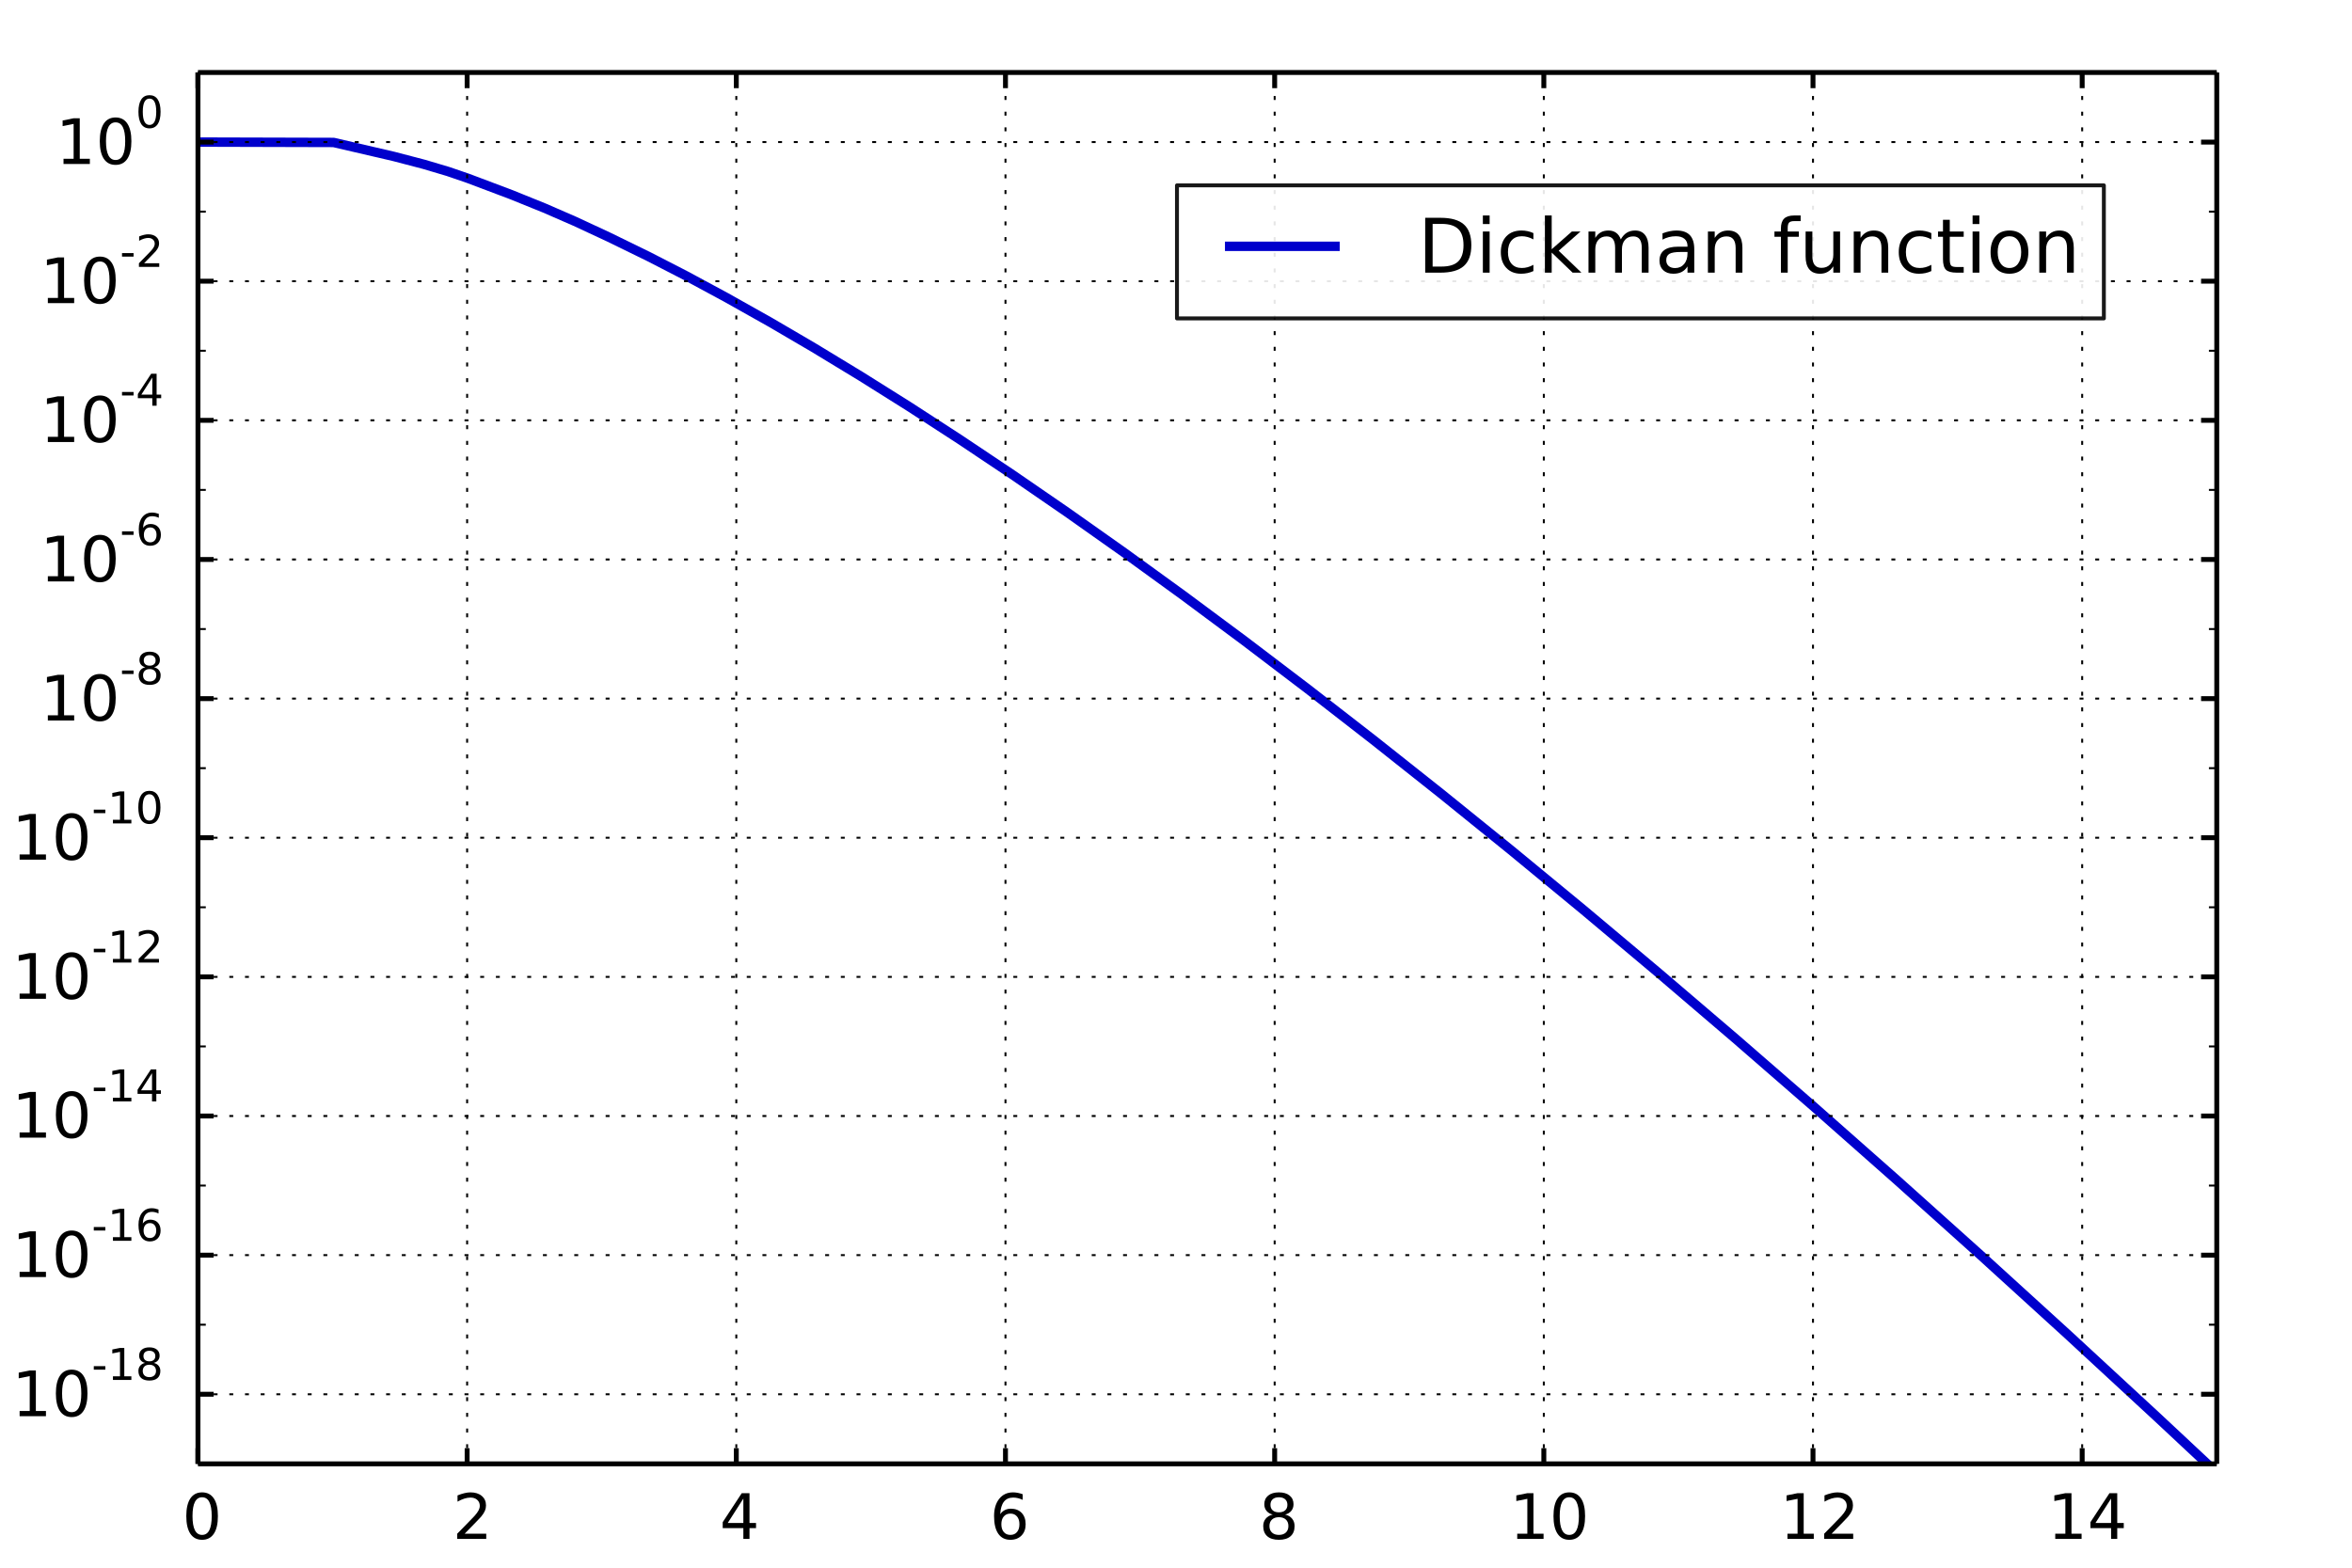 <?xml version='1.0' encoding='UTF-8'?>
<!DOCTYPE svg PUBLIC "-//W3C//DTD SVG 1.1//EN" "http://www.w3.org/Graphics/SVG/1.1/DTD/svg11.dtd">
<!-- Created with matplotlib (http://matplotlib.org/) -->
<svg xmlns="http://www.w3.org/2000/svg" xmlns:xlink="http://www.w3.org/1999/xlink" height="400px" version="1.1" viewBox="0 0 600 400" width="600px">
  <title>mplwp_Dickman_function_log.svg</title>
  <desc>http://commons.wikimedia.org/wiki/File:mplwp_Dickman_function_log.svg
Plot created with mplwp, the Matplotlib extension for Wikipedia plots.</desc>
  <defs>
    <style type="text/css">
*{stroke-linecap:butt;stroke-linejoin:round;}
  </style>
  </defs>
  <defs>
    <clipPath id="p9df2dd1ef7">
      <rect height="355.0" width="515.0" x="50.5" y="18.5"/>
    </clipPath>
  </defs>
  <g id="figure_1">
    <g id="patch_1">
      <path d="
M 0 400
L 600 400
L 600 0
L 0 0
z 
" style="fill:#ffffff;"/>
    </g>
    <g id="axes_1">
      <g id="patch_2">
        <path d="
M 50.5 373.5
L 565.5 373.5
L 565.5 18.5
L 50.5 18.5
z 
" style="fill:#ffffff;"/>
      </g>
      <g id="line2d_1">
        <path clip-path="url(#p9df2dd1ef7)" d="
M 50.5 36.25
L 85.091 36.346
L 100.455 39.916
L 108.18 41.936
L 114.274 43.748
L 119.338 45.483
L 130.411 49.659
L 138.908 53.098
L 146.719 56.501
L 155.303 60.498
L 165.517 65.487
L 175.044 70.389
L 185.258 75.902
L 196.503 82.223
L 207.575 88.704
L 219.592 96.001
L 231.952 103.764
L 244.827 112.119
L 258.303 121.13
L 272.208 130.697
L 286.799 141.009
L 301.82 151.899
L 317.442 163.501
L 333.578 175.764
L 350.316 188.764
L 367.654 202.514
L 385.508 216.958
L 403.962 232.174
L 423.017 248.175
L 442.673 264.972
L 462.929 282.576
L 483.787 300.997
L 505.331 320.324
L 527.476 340.49
L 550.222 361.507
L 565.5 375.788
L 565.5 375.788" style="fill:none;stroke:#0000cc;stroke-linecap:square;stroke-width:2.4;"/>
      </g>
      <g id="matplotlib.axis_1">
        <g id="xtick_1">
          <g id="line2d_2">
            <path clip-path="url(#p9df2dd1ef7)" d="
M 50.5 373.5
L 50.5 18.5" style="fill:none;stroke:#000000;stroke-dasharray:1,3;stroke-dashoffset:0.0;stroke-width:0.5;"/>
          </g>
          <g id="line2d_3">
            <defs>
              <path d="
M 0 0
L 0 -4" id="m56cb9a4f4c" style="stroke:#000000;stroke-width:1.25;"/>
            </defs>
            <g>
              <use style="stroke:#000000;stroke-width:1.25;" x="50.5" xlink:href="#m56cb9a4f4c" y="373.5"/>
            </g>
          </g>
          <g id="line2d_4">
            <defs>
              <path d="
M 0 0
L 0 4" id="m01134c304f" style="stroke:#000000;stroke-width:1.25;"/>
            </defs>
            <g>
              <use style="stroke:#000000;stroke-width:1.25;" x="50.5" xlink:href="#m01134c304f" y="18.5"/>
            </g>
          </g>
          <g id="text_1">
            <!-- 0 -->
            <defs>
              <path d="
M 31.781 66.406
Q 24.172 66.406 20.328 58.906
Q 16.5 51.422 16.5 36.375
Q 16.5 21.391 20.328 13.891
Q 24.172 6.391 31.781 6.391
Q 39.453 6.391 43.281 13.891
Q 47.125 21.391 47.125 36.375
Q 47.125 51.422 43.281 58.906
Q 39.453 66.406 31.781 66.406
M 31.781 74.219
Q 44.047 74.219 50.516 64.516
Q 56.984 54.828 56.984 36.375
Q 56.984 17.969 50.516 8.266
Q 44.047 -1.422 31.781 -1.422
Q 19.531 -1.422 13.062 8.266
Q 6.594 17.969 6.594 36.375
Q 6.594 54.828 13.062 64.516
Q 19.531 74.219 31.781 74.219" id="DejaVuSans-30"/>
            </defs>
            <g transform="translate(46.469 392.658)scale(0.16 -0.16)">
              <use xlink:href="#DejaVuSans-30"/>
            </g>
          </g>
        </g>
        <g id="xtick_2">
          <g id="line2d_5">
            <path clip-path="url(#p9df2dd1ef7)" d="
M 119.167 373.5
L 119.167 18.5" style="fill:none;stroke:#000000;stroke-dasharray:1,3;stroke-dashoffset:0.0;stroke-width:0.5;"/>
          </g>
          <g id="line2d_6">
            <g>
              <use style="stroke:#000000;stroke-width:1.25;" x="119.167" xlink:href="#m56cb9a4f4c" y="373.5"/>
            </g>
          </g>
          <g id="line2d_7">
            <g>
              <use style="stroke:#000000;stroke-width:1.25;" x="119.167" xlink:href="#m01134c304f" y="18.5"/>
            </g>
          </g>
          <g id="text_2">
            <!-- 2 -->
            <defs>
              <path d="
M 19.188 8.297
L 53.609 8.297
L 53.609 0
L 7.328 0
L 7.328 8.297
Q 12.938 14.109 22.625 23.891
Q 32.328 33.688 34.812 36.531
Q 39.547 41.844 41.422 45.531
Q 43.312 49.219 43.312 52.781
Q 43.312 58.594 39.234 62.25
Q 35.156 65.922 28.609 65.922
Q 23.969 65.922 18.812 64.312
Q 13.672 62.703 7.812 59.422
L 7.812 69.391
Q 13.766 71.781 18.938 73
Q 24.125 74.219 28.422 74.219
Q 39.75 74.219 46.484 68.547
Q 53.219 62.891 53.219 53.422
Q 53.219 48.922 51.531 44.891
Q 49.859 40.875 45.406 35.406
Q 44.188 33.984 37.641 27.219
Q 31.109 20.453 19.188 8.297" id="DejaVuSans-32"/>
            </defs>
            <g transform="translate(115.464 392.658)scale(0.16 -0.16)">
              <use xlink:href="#DejaVuSans-32"/>
            </g>
          </g>
        </g>
        <g id="xtick_3">
          <g id="line2d_8">
            <path clip-path="url(#p9df2dd1ef7)" d="
M 187.833 373.5
L 187.833 18.5" style="fill:none;stroke:#000000;stroke-dasharray:1,3;stroke-dashoffset:0.0;stroke-width:0.5;"/>
          </g>
          <g id="line2d_9">
            <g>
              <use style="stroke:#000000;stroke-width:1.25;" x="187.833" xlink:href="#m56cb9a4f4c" y="373.5"/>
            </g>
          </g>
          <g id="line2d_10">
            <g>
              <use style="stroke:#000000;stroke-width:1.25;" x="187.833" xlink:href="#m01134c304f" y="18.5"/>
            </g>
          </g>
          <g id="text_3">
            <!-- 4 -->
            <defs>
              <path d="
M 37.797 64.312
L 12.891 25.391
L 37.797 25.391
z 

M 35.203 72.906
L 47.609 72.906
L 47.609 25.391
L 58.016 25.391
L 58.016 17.188
L 47.609 17.188
L 47.609 0
L 37.797 0
L 37.797 17.188
L 4.891 17.188
L 4.891 26.703
z 
" id="DejaVuSans-34"/>
            </defs>
            <g transform="translate(183.583 392.658)scale(0.16 -0.16)">
              <use xlink:href="#DejaVuSans-34"/>
            </g>
          </g>
        </g>
        <g id="xtick_4">
          <g id="line2d_11">
            <path clip-path="url(#p9df2dd1ef7)" d="
M 256.5 373.5
L 256.5 18.5" style="fill:none;stroke:#000000;stroke-dasharray:1,3;stroke-dashoffset:0.0;stroke-width:0.5;"/>
          </g>
          <g id="line2d_12">
            <g>
              <use style="stroke:#000000;stroke-width:1.25;" x="256.5" xlink:href="#m56cb9a4f4c" y="373.5"/>
            </g>
          </g>
          <g id="line2d_13">
            <g>
              <use style="stroke:#000000;stroke-width:1.25;" x="256.5" xlink:href="#m01134c304f" y="18.5"/>
            </g>
          </g>
          <g id="text_4">
            <!-- 6 -->
            <defs>
              <path d="
M 33.016 40.375
Q 26.375 40.375 22.484 35.828
Q 18.609 31.297 18.609 23.391
Q 18.609 15.531 22.484 10.953
Q 26.375 6.391 33.016 6.391
Q 39.656 6.391 43.531 10.953
Q 47.406 15.531 47.406 23.391
Q 47.406 31.297 43.531 35.828
Q 39.656 40.375 33.016 40.375
M 52.594 71.297
L 52.594 62.312
Q 48.875 64.062 45.094 64.984
Q 41.312 65.922 37.594 65.922
Q 27.828 65.922 22.672 59.328
Q 17.531 52.734 16.797 39.406
Q 19.672 43.656 24.016 45.922
Q 28.375 48.188 33.594 48.188
Q 44.578 48.188 50.953 41.516
Q 57.328 34.859 57.328 23.391
Q 57.328 12.156 50.688 5.359
Q 44.047 -1.422 33.016 -1.422
Q 20.359 -1.422 13.672 8.266
Q 6.984 17.969 6.984 36.375
Q 6.984 53.656 15.188 63.938
Q 23.391 74.219 37.203 74.219
Q 40.922 74.219 44.703 73.484
Q 48.484 72.75 52.594 71.297" id="DejaVuSans-36"/>
            </defs>
            <g transform="translate(252.472 392.658)scale(0.16 -0.16)">
              <use xlink:href="#DejaVuSans-36"/>
            </g>
          </g>
        </g>
        <g id="xtick_5">
          <g id="line2d_14">
            <path clip-path="url(#p9df2dd1ef7)" d="
M 325.167 373.5
L 325.167 18.5" style="fill:none;stroke:#000000;stroke-dasharray:1,3;stroke-dashoffset:0.0;stroke-width:0.5;"/>
          </g>
          <g id="line2d_15">
            <g>
              <use style="stroke:#000000;stroke-width:1.25;" x="325.167" xlink:href="#m56cb9a4f4c" y="373.5"/>
            </g>
          </g>
          <g id="line2d_16">
            <g>
              <use style="stroke:#000000;stroke-width:1.25;" x="325.167" xlink:href="#m01134c304f" y="18.5"/>
            </g>
          </g>
          <g id="text_5">
            <!-- 8 -->
            <defs>
              <path d="
M 31.781 34.625
Q 24.75 34.625 20.719 30.859
Q 16.703 27.094 16.703 20.516
Q 16.703 13.922 20.719 10.156
Q 24.75 6.391 31.781 6.391
Q 38.812 6.391 42.859 10.172
Q 46.922 13.969 46.922 20.516
Q 46.922 27.094 42.891 30.859
Q 38.875 34.625 31.781 34.625
M 21.922 38.812
Q 15.578 40.375 12.031 44.719
Q 8.5 49.078 8.5 55.328
Q 8.5 64.062 14.719 69.141
Q 20.953 74.219 31.781 74.219
Q 42.672 74.219 48.875 69.141
Q 55.078 64.062 55.078 55.328
Q 55.078 49.078 51.531 44.719
Q 48 40.375 41.703 38.812
Q 48.828 37.156 52.797 32.312
Q 56.781 27.484 56.781 20.516
Q 56.781 9.906 50.312 4.234
Q 43.844 -1.422 31.781 -1.422
Q 19.734 -1.422 13.25 4.234
Q 6.781 9.906 6.781 20.516
Q 6.781 27.484 10.781 32.312
Q 14.797 37.156 21.922 38.812
M 18.312 54.391
Q 18.312 48.734 21.844 45.562
Q 25.391 42.391 31.781 42.391
Q 38.141 42.391 41.719 45.562
Q 45.312 48.734 45.312 54.391
Q 45.312 60.062 41.719 63.234
Q 38.141 66.406 31.781 66.406
Q 25.391 66.406 21.844 63.234
Q 18.312 60.062 18.312 54.391" id="DejaVuSans-38"/>
            </defs>
            <g transform="translate(321.167 392.658)scale(0.16 -0.16)">
              <use xlink:href="#DejaVuSans-38"/>
            </g>
          </g>
        </g>
        <g id="xtick_6">
          <g id="line2d_17">
            <path clip-path="url(#p9df2dd1ef7)" d="
M 393.833 373.5
L 393.833 18.5" style="fill:none;stroke:#000000;stroke-dasharray:1,3;stroke-dashoffset:0.0;stroke-width:0.5;"/>
          </g>
          <g id="line2d_18">
            <g>
              <use style="stroke:#000000;stroke-width:1.25;" x="393.833" xlink:href="#m56cb9a4f4c" y="373.5"/>
            </g>
          </g>
          <g id="line2d_19">
            <g>
              <use style="stroke:#000000;stroke-width:1.25;" x="393.833" xlink:href="#m01134c304f" y="18.5"/>
            </g>
          </g>
          <g id="text_6">
            <!-- 10 -->
            <defs>
              <path d="
M 12.406 8.297
L 28.516 8.297
L 28.516 63.922
L 10.984 60.406
L 10.984 69.391
L 28.422 72.906
L 38.281 72.906
L 38.281 8.297
L 54.391 8.297
L 54.391 0
L 12.406 0
z 
" id="DejaVuSans-31"/>
            </defs>
            <g transform="translate(385.063 392.658)scale(0.16 -0.16)">
              <use xlink:href="#DejaVuSans-31"/>
              <use x="63.623" xlink:href="#DejaVuSans-30"/>
            </g>
          </g>
        </g>
        <g id="xtick_7">
          <g id="line2d_20">
            <path clip-path="url(#p9df2dd1ef7)" d="
M 462.5 373.5
L 462.5 18.5" style="fill:none;stroke:#000000;stroke-dasharray:1,3;stroke-dashoffset:0.0;stroke-width:0.5;"/>
          </g>
          <g id="line2d_21">
            <g>
              <use style="stroke:#000000;stroke-width:1.25;" x="462.5" xlink:href="#m56cb9a4f4c" y="373.5"/>
            </g>
          </g>
          <g id="line2d_22">
            <g>
              <use style="stroke:#000000;stroke-width:1.25;" x="462.5" xlink:href="#m01134c304f" y="18.5"/>
            </g>
          </g>
          <g id="text_7">
            <!-- 12 -->
            <g transform="translate(454.0 392.658)scale(0.16 -0.16)">
              <use xlink:href="#DejaVuSans-31"/>
              <use x="63.623" xlink:href="#DejaVuSans-32"/>
            </g>
          </g>
        </g>
        <g id="xtick_8">
          <g id="line2d_23">
            <path clip-path="url(#p9df2dd1ef7)" d="
M 531.167 373.5
L 531.167 18.5" style="fill:none;stroke:#000000;stroke-dasharray:1,3;stroke-dashoffset:0.0;stroke-width:0.5;"/>
          </g>
          <g id="line2d_24">
            <g>
              <use style="stroke:#000000;stroke-width:1.25;" x="531.167" xlink:href="#m56cb9a4f4c" y="373.5"/>
            </g>
          </g>
          <g id="line2d_25">
            <g>
              <use style="stroke:#000000;stroke-width:1.25;" x="531.167" xlink:href="#m01134c304f" y="18.5"/>
            </g>
          </g>
          <g id="text_8">
            <!-- 14 -->
            <g transform="translate(522.314 392.658)scale(0.16 -0.16)">
              <use xlink:href="#DejaVuSans-31"/>
              <use x="63.623" xlink:href="#DejaVuSans-34"/>
            </g>
          </g>
        </g>
      </g>
      <g id="matplotlib.axis_2">
        <g id="ytick_1">
          <g id="line2d_26">
            <path clip-path="url(#p9df2dd1ef7)" d="
M 50.5 355.75
L 565.5 355.75" style="fill:none;stroke:#000000;stroke-dasharray:1,3;stroke-dashoffset:0.0;stroke-width:0.5;"/>
          </g>
          <g id="line2d_27">
            <defs>
              <path d="
M 0 0
L 4 0" id="m86ea02120d" style="stroke:#000000;stroke-width:1.25;"/>
            </defs>
            <g>
              <use style="stroke:#000000;stroke-width:1.25;" x="50.5" xlink:href="#m86ea02120d" y="355.75"/>
            </g>
          </g>
          <g id="line2d_28">
            <defs>
              <path d="
M 0 0
L -4 0" id="m08e0baaaa9" style="stroke:#000000;stroke-width:1.25;"/>
            </defs>
            <g>
              <use style="stroke:#000000;stroke-width:1.25;" x="565.5" xlink:href="#m08e0baaaa9" y="355.75"/>
            </g>
          </g>
          <g id="text_9">
            <!-- $\mathdefault{10^{-18}}$ -->
            <defs>
              <path d="
M 4.891 31.391
L 31.203 31.391
L 31.203 23.391
L 4.891 23.391
z 
" id="DejaVuSans-2d"/>
            </defs>
            <g transform="translate(3.02 361.382)scale(0.16 -0.16)">
              <use transform="translate(0.0 0.234)" xlink:href="#DejaVuSans-31"/>
              <use transform="translate(63.623 0.234)" xlink:href="#DejaVuSans-30"/>
              <use transform="translate(127.246 58.047)scale(0.7)" xlink:href="#DejaVuSans-2d"/>
              <use transform="translate(152.505 58.047)scale(0.7)" xlink:href="#DejaVuSans-31"/>
              <use transform="translate(197.041 58.047)scale(0.7)" xlink:href="#DejaVuSans-38"/>
            </g>
          </g>
        </g>
        <g id="ytick_2">
          <g id="line2d_29">
            <path clip-path="url(#p9df2dd1ef7)" d="
M 50.5 320.25
L 565.5 320.25" style="fill:none;stroke:#000000;stroke-dasharray:1,3;stroke-dashoffset:0.0;stroke-width:0.5;"/>
          </g>
          <g id="line2d_30">
            <g>
              <use style="stroke:#000000;stroke-width:1.25;" x="50.5" xlink:href="#m86ea02120d" y="320.25"/>
            </g>
          </g>
          <g id="line2d_31">
            <g>
              <use style="stroke:#000000;stroke-width:1.25;" x="565.5" xlink:href="#m08e0baaaa9" y="320.25"/>
            </g>
          </g>
          <g id="text_10">
            <!-- $\mathdefault{10^{-16}}$ -->
            <g transform="translate(3.02 325.882)scale(0.16 -0.16)">
              <use transform="translate(0.0 0.234)" xlink:href="#DejaVuSans-31"/>
              <use transform="translate(63.623 0.234)" xlink:href="#DejaVuSans-30"/>
              <use transform="translate(127.246 58.047)scale(0.7)" xlink:href="#DejaVuSans-2d"/>
              <use transform="translate(152.505 58.047)scale(0.7)" xlink:href="#DejaVuSans-31"/>
              <use transform="translate(197.041 58.047)scale(0.7)" xlink:href="#DejaVuSans-36"/>
            </g>
          </g>
        </g>
        <g id="ytick_3">
          <g id="line2d_32">
            <path clip-path="url(#p9df2dd1ef7)" d="
M 50.5 284.75
L 565.5 284.75" style="fill:none;stroke:#000000;stroke-dasharray:1,3;stroke-dashoffset:0.0;stroke-width:0.5;"/>
          </g>
          <g id="line2d_33">
            <g>
              <use style="stroke:#000000;stroke-width:1.25;" x="50.5" xlink:href="#m86ea02120d" y="284.75"/>
            </g>
          </g>
          <g id="line2d_34">
            <g>
              <use style="stroke:#000000;stroke-width:1.25;" x="565.5" xlink:href="#m08e0baaaa9" y="284.75"/>
            </g>
          </g>
          <g id="text_11">
            <!-- $\mathdefault{10^{-14}}$ -->
            <g transform="translate(3.02 290.303)scale(0.16 -0.16)">
              <use transform="translate(0.0 0.153)" xlink:href="#DejaVuSans-31"/>
              <use transform="translate(63.623 0.153)" xlink:href="#DejaVuSans-30"/>
              <use transform="translate(127.246 57.966)scale(0.7)" xlink:href="#DejaVuSans-2d"/>
              <use transform="translate(152.505 57.966)scale(0.7)" xlink:href="#DejaVuSans-31"/>
              <use transform="translate(197.041 57.966)scale(0.7)" xlink:href="#DejaVuSans-34"/>
            </g>
          </g>
        </g>
        <g id="ytick_4">
          <g id="line2d_35">
            <path clip-path="url(#p9df2dd1ef7)" d="
M 50.5 249.25
L 565.5 249.25" style="fill:none;stroke:#000000;stroke-dasharray:1,3;stroke-dashoffset:0.0;stroke-width:0.5;"/>
          </g>
          <g id="line2d_36">
            <g>
              <use style="stroke:#000000;stroke-width:1.25;" x="50.5" xlink:href="#m86ea02120d" y="249.25"/>
            </g>
          </g>
          <g id="line2d_37">
            <g>
              <use style="stroke:#000000;stroke-width:1.25;" x="565.5" xlink:href="#m08e0baaaa9" y="249.25"/>
            </g>
          </g>
          <g id="text_12">
            <!-- $\mathdefault{10^{-12}}$ -->
            <g transform="translate(3.02 254.882)scale(0.16 -0.16)">
              <use transform="translate(0.0 0.234)" xlink:href="#DejaVuSans-31"/>
              <use transform="translate(63.623 0.234)" xlink:href="#DejaVuSans-30"/>
              <use transform="translate(127.246 58.047)scale(0.7)" xlink:href="#DejaVuSans-2d"/>
              <use transform="translate(152.505 58.047)scale(0.7)" xlink:href="#DejaVuSans-31"/>
              <use transform="translate(197.041 58.047)scale(0.7)" xlink:href="#DejaVuSans-32"/>
            </g>
          </g>
        </g>
        <g id="ytick_5">
          <g id="line2d_38">
            <path clip-path="url(#p9df2dd1ef7)" d="
M 50.5 213.75
L 565.5 213.75" style="fill:none;stroke:#000000;stroke-dasharray:1,3;stroke-dashoffset:0.0;stroke-width:0.5;"/>
          </g>
          <g id="line2d_39">
            <g>
              <use style="stroke:#000000;stroke-width:1.25;" x="50.5" xlink:href="#m86ea02120d" y="213.75"/>
            </g>
          </g>
          <g id="line2d_40">
            <g>
              <use style="stroke:#000000;stroke-width:1.25;" x="565.5" xlink:href="#m08e0baaaa9" y="213.75"/>
            </g>
          </g>
          <g id="text_13">
            <!-- $\mathdefault{10^{-10}}$ -->
            <g transform="translate(3.02 219.382)scale(0.16 -0.16)">
              <use transform="translate(0.0 0.234)" xlink:href="#DejaVuSans-31"/>
              <use transform="translate(63.623 0.234)" xlink:href="#DejaVuSans-30"/>
              <use transform="translate(127.246 58.047)scale(0.7)" xlink:href="#DejaVuSans-2d"/>
              <use transform="translate(152.505 58.047)scale(0.7)" xlink:href="#DejaVuSans-31"/>
              <use transform="translate(197.041 58.047)scale(0.7)" xlink:href="#DejaVuSans-30"/>
            </g>
          </g>
        </g>
        <g id="ytick_6">
          <g id="line2d_41">
            <path clip-path="url(#p9df2dd1ef7)" d="
M 50.5 178.25
L 565.5 178.25" style="fill:none;stroke:#000000;stroke-dasharray:1,3;stroke-dashoffset:0.0;stroke-width:0.5;"/>
          </g>
          <g id="line2d_42">
            <g>
              <use style="stroke:#000000;stroke-width:1.25;" x="50.5" xlink:href="#m86ea02120d" y="178.25"/>
            </g>
          </g>
          <g id="line2d_43">
            <g>
              <use style="stroke:#000000;stroke-width:1.25;" x="565.5" xlink:href="#m08e0baaaa9" y="178.25"/>
            </g>
          </g>
          <g id="text_14">
            <!-- $\mathdefault{10^{-8}}$ -->
            <g transform="translate(10.22 183.882)scale(0.16 -0.16)">
              <use transform="translate(0.0 0.234)" xlink:href="#DejaVuSans-31"/>
              <use transform="translate(63.623 0.234)" xlink:href="#DejaVuSans-30"/>
              <use transform="translate(127.246 58.047)scale(0.7)" xlink:href="#DejaVuSans-2d"/>
              <use transform="translate(152.505 58.047)scale(0.7)" xlink:href="#DejaVuSans-38"/>
            </g>
          </g>
        </g>
        <g id="ytick_7">
          <g id="line2d_44">
            <path clip-path="url(#p9df2dd1ef7)" d="
M 50.5 142.75
L 565.5 142.75" style="fill:none;stroke:#000000;stroke-dasharray:1,3;stroke-dashoffset:0.0;stroke-width:0.5;"/>
          </g>
          <g id="line2d_45">
            <g>
              <use style="stroke:#000000;stroke-width:1.25;" x="50.5" xlink:href="#m86ea02120d" y="142.75"/>
            </g>
          </g>
          <g id="line2d_46">
            <g>
              <use style="stroke:#000000;stroke-width:1.25;" x="565.5" xlink:href="#m08e0baaaa9" y="142.75"/>
            </g>
          </g>
          <g id="text_15">
            <!-- $\mathdefault{10^{-6}}$ -->
            <g transform="translate(10.22 148.382)scale(0.16 -0.16)">
              <use transform="translate(0.0 0.234)" xlink:href="#DejaVuSans-31"/>
              <use transform="translate(63.623 0.234)" xlink:href="#DejaVuSans-30"/>
              <use transform="translate(127.246 58.047)scale(0.7)" xlink:href="#DejaVuSans-2d"/>
              <use transform="translate(152.505 58.047)scale(0.7)" xlink:href="#DejaVuSans-36"/>
            </g>
          </g>
        </g>
        <g id="ytick_8">
          <g id="line2d_47">
            <path clip-path="url(#p9df2dd1ef7)" d="
M 50.5 107.25
L 565.5 107.25" style="fill:none;stroke:#000000;stroke-dasharray:1,3;stroke-dashoffset:0.0;stroke-width:0.5;"/>
          </g>
          <g id="line2d_48">
            <g>
              <use style="stroke:#000000;stroke-width:1.25;" x="50.5" xlink:href="#m86ea02120d" y="107.25"/>
            </g>
          </g>
          <g id="line2d_49">
            <g>
              <use style="stroke:#000000;stroke-width:1.25;" x="565.5" xlink:href="#m08e0baaaa9" y="107.25"/>
            </g>
          </g>
          <g id="text_16">
            <!-- $\mathdefault{10^{-4}}$ -->
            <g transform="translate(10.22 112.802)scale(0.16 -0.16)">
              <use transform="translate(0.0 0.153)" xlink:href="#DejaVuSans-31"/>
              <use transform="translate(63.623 0.153)" xlink:href="#DejaVuSans-30"/>
              <use transform="translate(127.246 57.966)scale(0.7)" xlink:href="#DejaVuSans-2d"/>
              <use transform="translate(152.505 57.966)scale(0.7)" xlink:href="#DejaVuSans-34"/>
            </g>
          </g>
        </g>
        <g id="ytick_9">
          <g id="line2d_50">
            <path clip-path="url(#p9df2dd1ef7)" d="
M 50.5 71.75
L 565.5 71.75" style="fill:none;stroke:#000000;stroke-dasharray:1,3;stroke-dashoffset:0.0;stroke-width:0.5;"/>
          </g>
          <g id="line2d_51">
            <g>
              <use style="stroke:#000000;stroke-width:1.25;" x="50.5" xlink:href="#m86ea02120d" y="71.75"/>
            </g>
          </g>
          <g id="line2d_52">
            <g>
              <use style="stroke:#000000;stroke-width:1.25;" x="565.5" xlink:href="#m08e0baaaa9" y="71.75"/>
            </g>
          </g>
          <g id="text_17">
            <!-- $\mathdefault{10^{-2}}$ -->
            <g transform="translate(10.22 77.382)scale(0.16 -0.16)">
              <use transform="translate(0.0 0.234)" xlink:href="#DejaVuSans-31"/>
              <use transform="translate(63.623 0.234)" xlink:href="#DejaVuSans-30"/>
              <use transform="translate(127.246 58.047)scale(0.7)" xlink:href="#DejaVuSans-2d"/>
              <use transform="translate(152.505 58.047)scale(0.7)" xlink:href="#DejaVuSans-32"/>
            </g>
          </g>
        </g>
        <g id="ytick_10">
          <g id="line2d_53">
            <path clip-path="url(#p9df2dd1ef7)" d="
M 50.5 36.25
L 565.5 36.25" style="fill:none;stroke:#000000;stroke-dasharray:1,3;stroke-dashoffset:0.0;stroke-width:0.5;"/>
          </g>
          <g id="line2d_54">
            <g>
              <use style="stroke:#000000;stroke-width:1.25;" x="50.5" xlink:href="#m86ea02120d" y="36.25"/>
            </g>
          </g>
          <g id="line2d_55">
            <g>
              <use style="stroke:#000000;stroke-width:1.25;" x="565.5" xlink:href="#m08e0baaaa9" y="36.25"/>
            </g>
          </g>
          <g id="text_18">
            <!-- $\mathdefault{10^{0}}$ -->
            <g transform="translate(14.22 41.883)scale(0.16 -0.16)">
              <use transform="translate(0.0 0.234)" xlink:href="#DejaVuSans-31"/>
              <use transform="translate(63.623 0.234)" xlink:href="#DejaVuSans-30"/>
              <use transform="translate(127.246 58.047)scale(0.7)" xlink:href="#DejaVuSans-30"/>
            </g>
          </g>
        </g>
        <g id="ytick_11">
          <g id="line2d_56">
            <defs>
              <path d="
M 0 0
L 2 0" id="mf0c55a9a47" style="stroke:#000000;stroke-width:0.5;"/>
            </defs>
            <g>
              <use style="stroke:#000000;stroke-width:0.5;" x="50.5" xlink:href="#mf0c55a9a47" y="373.5"/>
            </g>
          </g>
          <g id="line2d_57">
            <defs>
              <path d="
M 0 0
L -2 0" id="ma4f294b3af" style="stroke:#000000;stroke-width:0.5;"/>
            </defs>
            <g>
              <use style="stroke:#000000;stroke-width:0.5;" x="565.5" xlink:href="#ma4f294b3af" y="373.5"/>
            </g>
          </g>
        </g>
        <g id="ytick_12">
          <g id="line2d_58">
            <g>
              <use style="stroke:#000000;stroke-width:0.5;" x="50.5" xlink:href="#mf0c55a9a47" y="338.0"/>
            </g>
          </g>
          <g id="line2d_59">
            <g>
              <use style="stroke:#000000;stroke-width:0.5;" x="565.5" xlink:href="#ma4f294b3af" y="338.0"/>
            </g>
          </g>
        </g>
        <g id="ytick_13">
          <g id="line2d_60">
            <g>
              <use style="stroke:#000000;stroke-width:0.5;" x="50.5" xlink:href="#mf0c55a9a47" y="302.5"/>
            </g>
          </g>
          <g id="line2d_61">
            <g>
              <use style="stroke:#000000;stroke-width:0.5;" x="565.5" xlink:href="#ma4f294b3af" y="302.5"/>
            </g>
          </g>
        </g>
        <g id="ytick_14">
          <g id="line2d_62">
            <g>
              <use style="stroke:#000000;stroke-width:0.5;" x="50.5" xlink:href="#mf0c55a9a47" y="267.0"/>
            </g>
          </g>
          <g id="line2d_63">
            <g>
              <use style="stroke:#000000;stroke-width:0.5;" x="565.5" xlink:href="#ma4f294b3af" y="267.0"/>
            </g>
          </g>
        </g>
        <g id="ytick_15">
          <g id="line2d_64">
            <g>
              <use style="stroke:#000000;stroke-width:0.5;" x="50.5" xlink:href="#mf0c55a9a47" y="231.5"/>
            </g>
          </g>
          <g id="line2d_65">
            <g>
              <use style="stroke:#000000;stroke-width:0.5;" x="565.5" xlink:href="#ma4f294b3af" y="231.5"/>
            </g>
          </g>
        </g>
        <g id="ytick_16">
          <g id="line2d_66">
            <g>
              <use style="stroke:#000000;stroke-width:0.5;" x="50.5" xlink:href="#mf0c55a9a47" y="196.0"/>
            </g>
          </g>
          <g id="line2d_67">
            <g>
              <use style="stroke:#000000;stroke-width:0.5;" x="565.5" xlink:href="#ma4f294b3af" y="196.0"/>
            </g>
          </g>
        </g>
        <g id="ytick_17">
          <g id="line2d_68">
            <g>
              <use style="stroke:#000000;stroke-width:0.5;" x="50.5" xlink:href="#mf0c55a9a47" y="160.5"/>
            </g>
          </g>
          <g id="line2d_69">
            <g>
              <use style="stroke:#000000;stroke-width:0.5;" x="565.5" xlink:href="#ma4f294b3af" y="160.5"/>
            </g>
          </g>
        </g>
        <g id="ytick_18">
          <g id="line2d_70">
            <g>
              <use style="stroke:#000000;stroke-width:0.5;" x="50.5" xlink:href="#mf0c55a9a47" y="125.0"/>
            </g>
          </g>
          <g id="line2d_71">
            <g>
              <use style="stroke:#000000;stroke-width:0.5;" x="565.5" xlink:href="#ma4f294b3af" y="125.0"/>
            </g>
          </g>
        </g>
        <g id="ytick_19">
          <g id="line2d_72">
            <g>
              <use style="stroke:#000000;stroke-width:0.5;" x="50.5" xlink:href="#mf0c55a9a47" y="89.5"/>
            </g>
          </g>
          <g id="line2d_73">
            <g>
              <use style="stroke:#000000;stroke-width:0.5;" x="565.5" xlink:href="#ma4f294b3af" y="89.5"/>
            </g>
          </g>
        </g>
        <g id="ytick_20">
          <g id="line2d_74">
            <g>
              <use style="stroke:#000000;stroke-width:0.5;" x="50.5" xlink:href="#mf0c55a9a47" y="54.0"/>
            </g>
          </g>
          <g id="line2d_75">
            <g>
              <use style="stroke:#000000;stroke-width:0.5;" x="565.5" xlink:href="#ma4f294b3af" y="54.0"/>
            </g>
          </g>
        </g>
        <g id="ytick_21">
          <g id="line2d_76">
            <g>
              <use style="stroke:#000000;stroke-width:0.5;" x="50.5" xlink:href="#mf0c55a9a47" y="18.5"/>
            </g>
          </g>
          <g id="line2d_77">
            <g>
              <use style="stroke:#000000;stroke-width:0.5;" x="565.5" xlink:href="#ma4f294b3af" y="18.5"/>
            </g>
          </g>
        </g>
      </g>
      <g id="patch_3">
        <path d="
M 50.5 18.5
L 565.5 18.5" style="fill:none;stroke:#000000;stroke-width:1.25;"/>
      </g>
      <g id="patch_4">
        <path d="
M 565.5 373.5
L 565.5 18.5" style="fill:none;stroke:#000000;stroke-width:1.25;"/>
      </g>
      <g id="patch_5">
        <path d="
M 50.5 373.5
L 565.5 373.5" style="fill:none;stroke:#000000;stroke-width:1.25;"/>
      </g>
      <g id="patch_6">
        <path d="
M 50.5 373.5
L 50.5 18.5" style="fill:none;stroke:#000000;stroke-width:1.25;"/>
      </g>
      <g id="legend_1">
        <g id="patch_7">
          <path d="
M 300.249 81.242
L 536.7 81.242
L 536.7 47.3
L 300.249 47.3
L 300.249 81.242
z 
" style="fill:#ffffff;opacity:0.9;stroke:#000000;"/>
        </g>
        <g id="line2d_78">
          <path d="
M 313.689 62.849
L 340.569 62.849" style="fill:none;stroke:#0000cc;stroke-linecap:square;stroke-width:2.4;"/>
        </g>
        <g id="line2d_79"/>
        <g id="text_19">
          <!-- Dickman function -->
          <defs>
            <path d="
M 30.609 48.391
Q 23.391 48.391 19.188 42.75
Q 14.984 37.109 14.984 27.297
Q 14.984 17.484 19.156 11.844
Q 23.344 6.203 30.609 6.203
Q 37.797 6.203 41.984 11.859
Q 46.188 17.531 46.188 27.297
Q 46.188 37.016 41.984 42.703
Q 37.797 48.391 30.609 48.391
M 30.609 56
Q 42.328 56 49.016 48.375
Q 55.719 40.766 55.719 27.297
Q 55.719 13.875 49.016 6.219
Q 42.328 -1.422 30.609 -1.422
Q 18.844 -1.422 12.172 6.219
Q 5.516 13.875 5.516 27.297
Q 5.516 40.766 12.172 48.375
Q 18.844 56 30.609 56" id="DejaVuSans-6f"/>
            <path d="
M 52 44.188
Q 55.375 50.25 60.062 53.125
Q 64.75 56 71.094 56
Q 79.641 56 84.281 50.016
Q 88.922 44.047 88.922 33.016
L 88.922 0
L 79.891 0
L 79.891 32.719
Q 79.891 40.578 77.094 44.375
Q 74.312 48.188 68.609 48.188
Q 61.625 48.188 57.562 43.547
Q 53.516 38.922 53.516 30.906
L 53.516 0
L 44.484 0
L 44.484 32.719
Q 44.484 40.625 41.703 44.406
Q 38.922 48.188 33.109 48.188
Q 26.219 48.188 22.156 43.531
Q 18.109 38.875 18.109 30.906
L 18.109 0
L 9.078 0
L 9.078 54.688
L 18.109 54.688
L 18.109 46.188
Q 21.188 51.219 25.484 53.609
Q 29.781 56 35.688 56
Q 41.656 56 45.828 52.969
Q 50 49.953 52 44.188" id="DejaVuSans-6d"/>
            <path d="
M 54.891 33.016
L 54.891 0
L 45.906 0
L 45.906 32.719
Q 45.906 40.484 42.875 44.328
Q 39.844 48.188 33.797 48.188
Q 26.516 48.188 22.312 43.547
Q 18.109 38.922 18.109 30.906
L 18.109 0
L 9.078 0
L 9.078 54.688
L 18.109 54.688
L 18.109 46.188
Q 21.344 51.125 25.703 53.562
Q 30.078 56 35.797 56
Q 45.219 56 50.047 50.172
Q 54.891 44.344 54.891 33.016" id="DejaVuSans-6e"/>
            <path d="
M 9.078 75.984
L 18.109 75.984
L 18.109 31.109
L 44.922 54.688
L 56.391 54.688
L 27.391 29.109
L 57.625 0
L 45.906 0
L 18.109 26.703
L 18.109 0
L 9.078 0
z 
" id="DejaVuSans-6b"/>
            <path d="
M 19.672 64.797
L 19.672 8.109
L 31.594 8.109
Q 46.688 8.109 53.688 14.938
Q 60.688 21.781 60.688 36.531
Q 60.688 51.172 53.688 57.984
Q 46.688 64.797 31.594 64.797
z 

M 9.812 72.906
L 30.078 72.906
Q 51.266 72.906 61.172 64.094
Q 71.094 55.281 71.094 36.531
Q 71.094 17.672 61.125 8.828
Q 51.172 0 30.078 0
L 9.812 0
z 
" id="DejaVuSans-44"/>
            <path d="
M 8.5 21.578
L 8.5 54.688
L 17.484 54.688
L 17.484 21.922
Q 17.484 14.156 20.5 10.266
Q 23.531 6.391 29.594 6.391
Q 36.859 6.391 41.078 11.031
Q 45.312 15.672 45.312 23.688
L 45.312 54.688
L 54.297 54.688
L 54.297 0
L 45.312 0
L 45.312 8.406
Q 42.047 3.422 37.719 1
Q 33.406 -1.422 27.688 -1.422
Q 18.266 -1.422 13.375 4.438
Q 8.5 10.297 8.5 21.578
M 31.109 56
z 
" id="DejaVuSans-75"/>
            <path id="DejaVuSans-20"/>
            <path d="
M 9.422 54.688
L 18.406 54.688
L 18.406 0
L 9.422 0
z 

M 9.422 75.984
L 18.406 75.984
L 18.406 64.594
L 9.422 64.594
z 
" id="DejaVuSans-69"/>
            <path d="
M 37.109 75.984
L 37.109 68.5
L 28.516 68.5
Q 23.688 68.5 21.797 66.547
Q 19.922 64.594 19.922 59.516
L 19.922 54.688
L 34.719 54.688
L 34.719 47.703
L 19.922 47.703
L 19.922 0
L 10.891 0
L 10.891 47.703
L 2.297 47.703
L 2.297 54.688
L 10.891 54.688
L 10.891 58.5
Q 10.891 67.625 15.141 71.797
Q 19.391 75.984 28.609 75.984
z 
" id="DejaVuSans-66"/>
            <path d="
M 18.312 70.219
L 18.312 54.688
L 36.812 54.688
L 36.812 47.703
L 18.312 47.703
L 18.312 18.016
Q 18.312 11.328 20.141 9.422
Q 21.969 7.516 27.594 7.516
L 36.812 7.516
L 36.812 0
L 27.594 0
Q 17.188 0 13.234 3.875
Q 9.281 7.766 9.281 18.016
L 9.281 47.703
L 2.688 47.703
L 2.688 54.688
L 9.281 54.688
L 9.281 70.219
z 
" id="DejaVuSans-74"/>
            <path d="
M 48.781 52.594
L 48.781 44.188
Q 44.969 46.297 41.141 47.344
Q 37.312 48.391 33.406 48.391
Q 24.656 48.391 19.812 42.844
Q 14.984 37.312 14.984 27.297
Q 14.984 17.281 19.812 11.734
Q 24.656 6.203 33.406 6.203
Q 37.312 6.203 41.141 7.25
Q 44.969 8.297 48.781 10.406
L 48.781 2.094
Q 45.016 0.344 40.984 -0.531
Q 36.969 -1.422 32.422 -1.422
Q 20.062 -1.422 12.781 6.344
Q 5.516 14.109 5.516 27.297
Q 5.516 40.672 12.859 48.328
Q 20.219 56 33.016 56
Q 37.156 56 41.109 55.141
Q 45.062 54.297 48.781 52.594" id="DejaVuSans-63"/>
            <path d="
M 34.281 27.484
Q 23.391 27.484 19.188 25
Q 14.984 22.516 14.984 16.5
Q 14.984 11.719 18.141 8.906
Q 21.297 6.109 26.703 6.109
Q 34.188 6.109 38.703 11.406
Q 43.219 16.703 43.219 25.484
L 43.219 27.484
z 

M 52.203 31.203
L 52.203 0
L 43.219 0
L 43.219 8.297
Q 40.141 3.328 35.547 0.953
Q 30.953 -1.422 24.312 -1.422
Q 15.922 -1.422 10.953 3.297
Q 6 8.016 6 15.922
Q 6 25.141 12.172 29.828
Q 18.359 34.516 30.609 34.516
L 43.219 34.516
L 43.219 35.406
Q 43.219 41.609 39.141 45
Q 35.062 48.391 27.688 48.391
Q 23 48.391 18.547 47.266
Q 14.109 46.141 10.016 43.891
L 10.016 52.203
Q 14.938 54.109 19.578 55.047
Q 24.219 56 28.609 56
Q 40.484 56 46.344 49.844
Q 52.203 43.703 52.203 31.203" id="DejaVuSans-61"/>
          </defs>
          <g transform="translate(361.689 69.569)scale(0.192 -0.192)">
            <use xlink:href="#DejaVuSans-44"/>
            <use x="77.002" xlink:href="#DejaVuSans-69"/>
            <use x="104.785" xlink:href="#DejaVuSans-63"/>
            <use x="159.766" xlink:href="#DejaVuSans-6b"/>
            <use x="217.676" xlink:href="#DejaVuSans-6d"/>
            <use x="315.088" xlink:href="#DejaVuSans-61"/>
            <use x="376.367" xlink:href="#DejaVuSans-6e"/>
            <use x="439.746" xlink:href="#DejaVuSans-20"/>
            <use x="471.533" xlink:href="#DejaVuSans-66"/>
            <use x="506.738" xlink:href="#DejaVuSans-75"/>
            <use x="570.117" xlink:href="#DejaVuSans-6e"/>
            <use x="633.496" xlink:href="#DejaVuSans-63"/>
            <use x="688.477" xlink:href="#DejaVuSans-74"/>
            <use x="727.686" xlink:href="#DejaVuSans-69"/>
            <use x="755.469" xlink:href="#DejaVuSans-6f"/>
            <use x="816.65" xlink:href="#DejaVuSans-6e"/>
          </g>
        </g>
      </g>
    </g>
  </g>
</svg>
